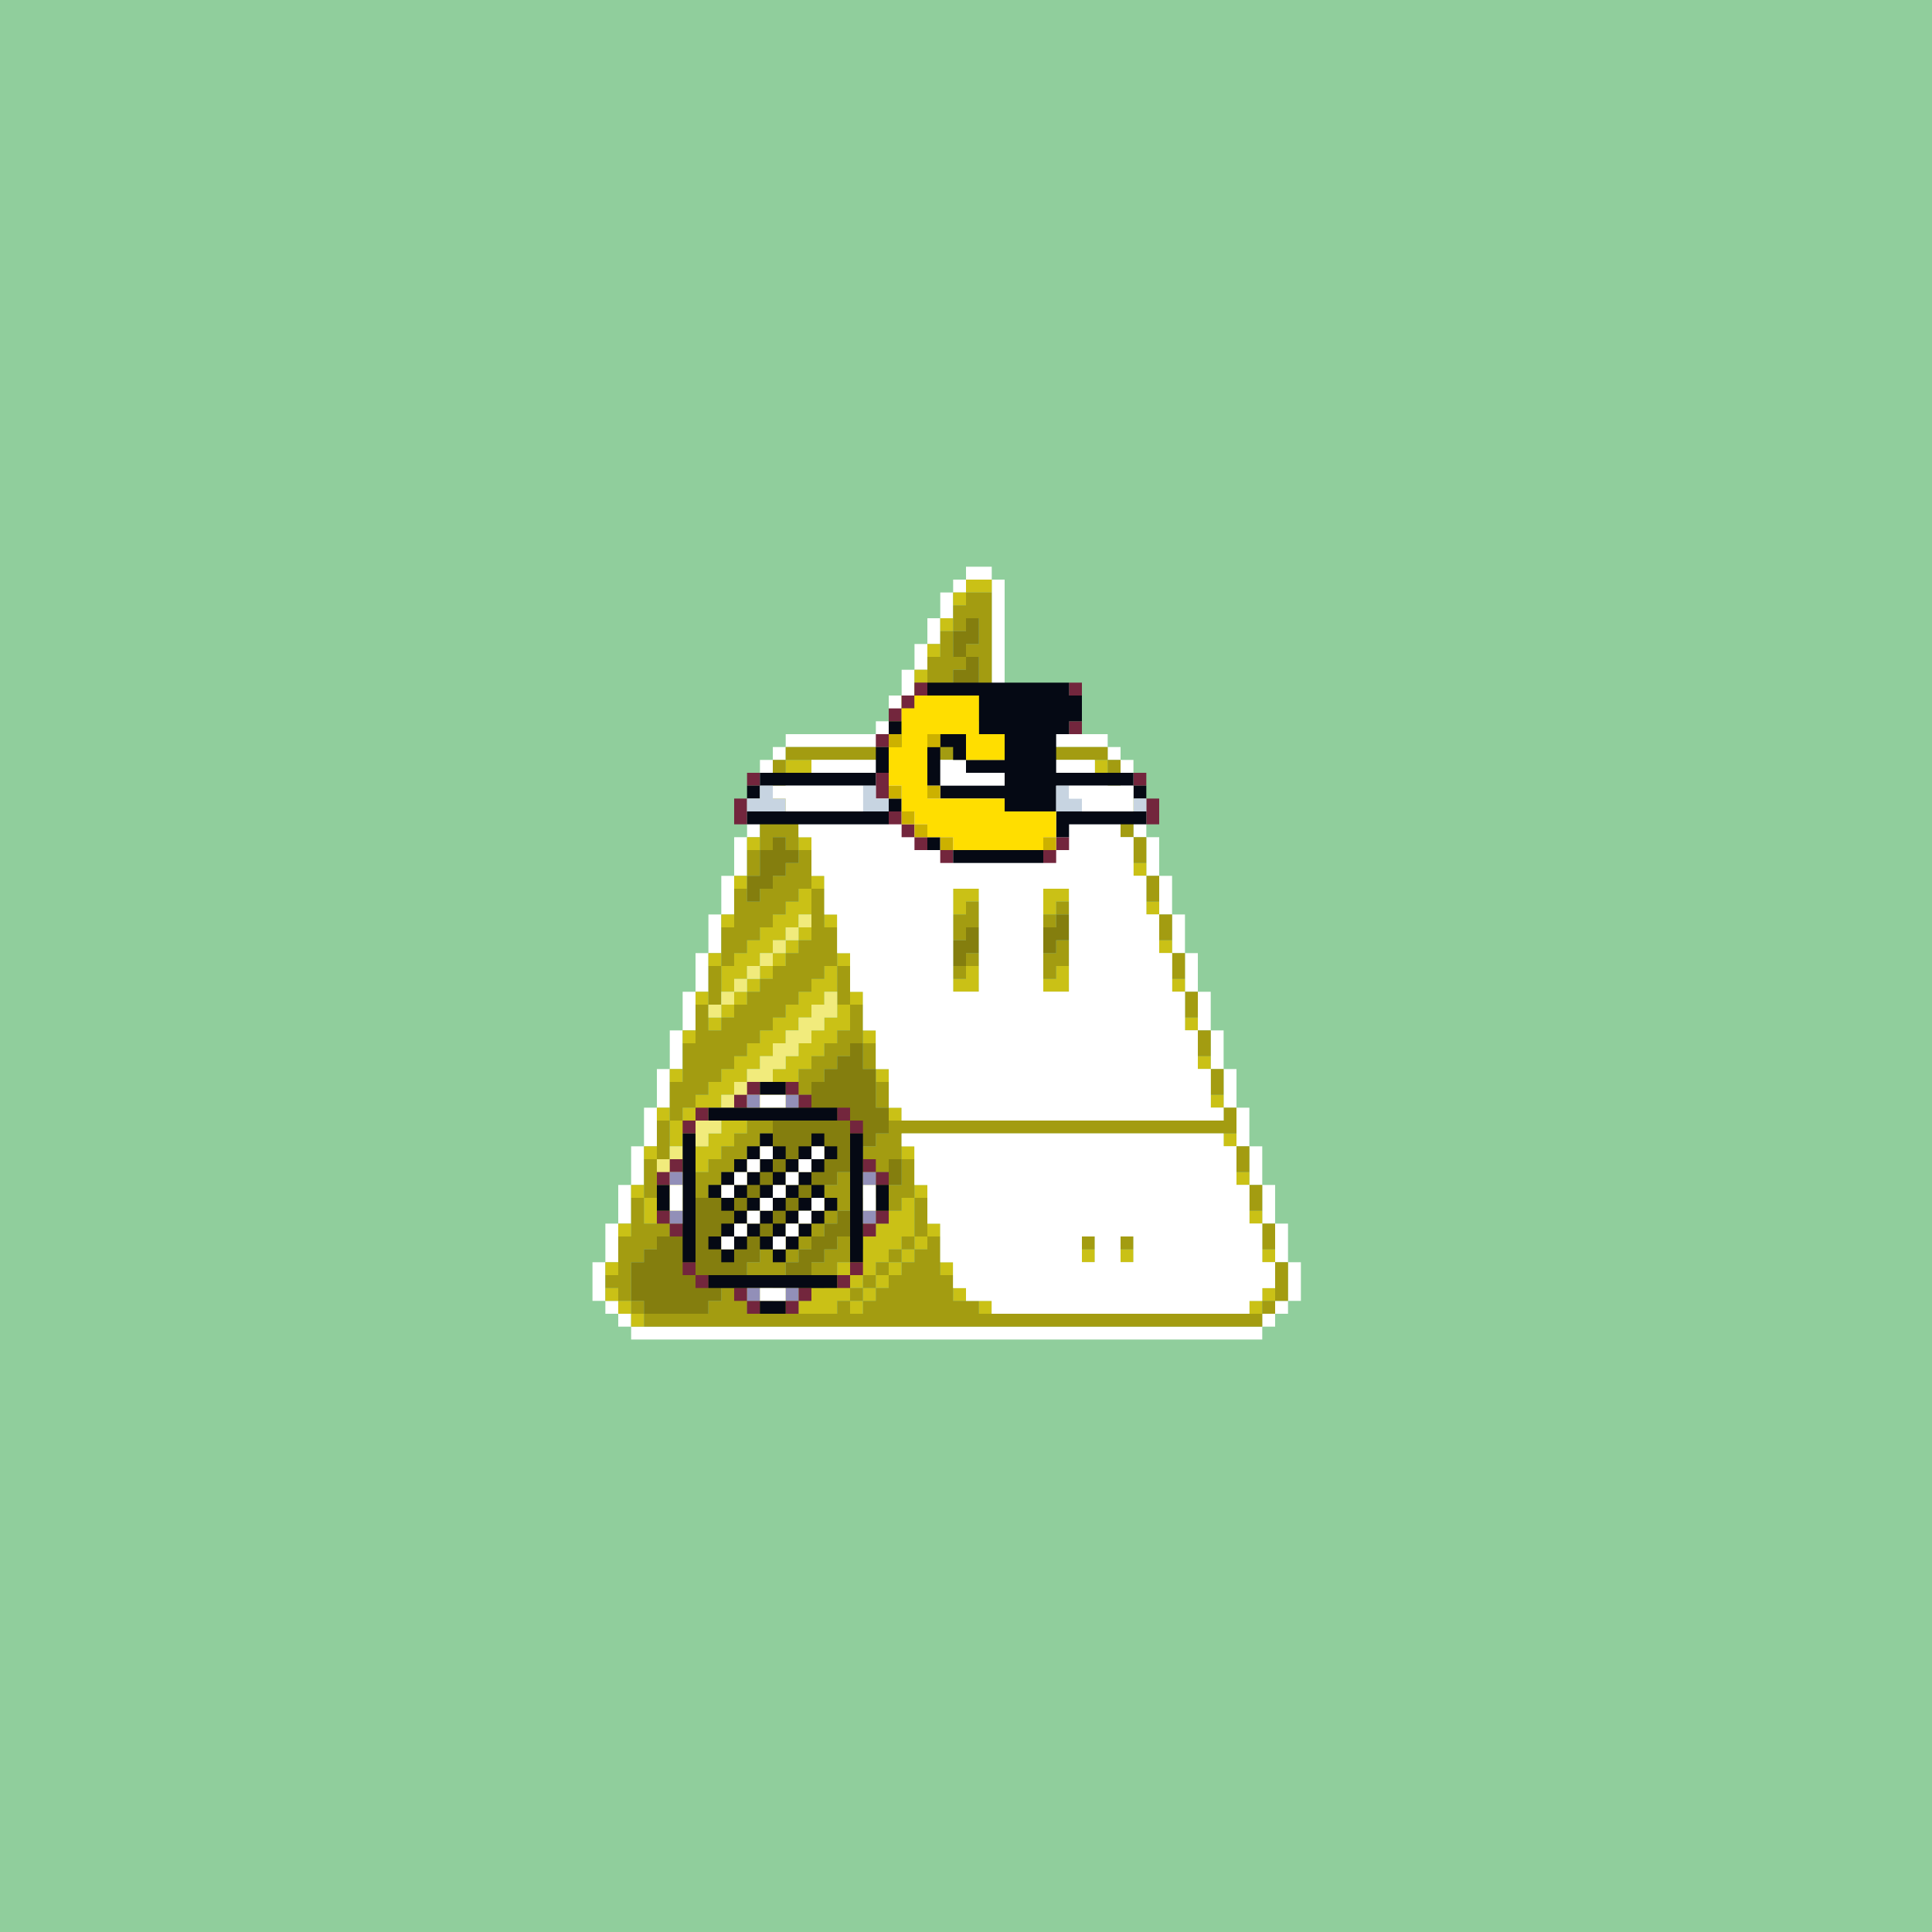 <svg xmlns="http://www.w3.org/2000/svg" xmlns:xlink="http://www.w3.org/1999/xlink" buffered-rendering="static" width="1200px" height="1200px" viewBox="0,0,1200,1200"><rect x="0" y="0" width="1200" height="1200" fill="#333333" stroke="none"/><defs><g id="bk"><path fill="#90CE9C" d="m0,0h1200v1200h-1200z"/></g><g id="bd"><path fill="#fff" d="m600,352h16v8h8v96h64v8h8v8h8v24h8v24h8v24h8v24h8v24h8v24h8v24h8v24h8v24h8v24h8v24h8v24h8v24h8v24h-8v8h-8v8h-8v8h-392v-8h-8v-8h-8v-8h-8v-24h8v-24h8v-24h8v-24h8v-24h8v-24h8v-24h8v-24h8v-24h8v-24h8v-24h8v-24h8v-24h8v-24h8v-8h8v-8h56v-8h8v-16h8v-16h8v-16h8v-16h8v-16h8v-8h8zm1,8h-1v8h-8v16h-8v16h-8v16h-8v16h-8v16h-8v16h-64v8h-8v24h-8v24h-8v24h-8v24h-8v24h-8v24h-8v24h-8v24h-8v24h-8v24h-8v24h-8v24h-8v24h-8v24h8v8h8v8h392v-8h8v-8h8v-24h-8v16h-8v8h-8v8h-160v-8h-16v-8h-8v-16h-8v-24h-8v-24h-8v-24h-8v-8h200v8h8v-24h-8v8h-200v-8h-8v-24h-8v-24h-8v-24h-8v-24h-8v-24h-8v-24h-8v-24h-8v-24h-8v-16h16v-8h176v8h8v16h8v-24h-8v-8h-72v-104zm96,136h-1v24h8v-24zm8,24h-1v24h8v-24zm8,24h-1v24h8v-24zm-120,8h-1v64h16v-64zm56,0h-1v64h16v-64zm72,16h-1v24h8v-24zm8,24h-1v24h8v-24zm8,24h-1v24h8v-24zm8,24h-1v24h8v-24zm8,24h-1v24h8v-24zm16,48h-1v24h8v-24zm8,24h-1v24h8v-24zm8,24h-1v24h8v-24zm-112,8h-1v16h8v-16zm24,0h-1v16h8v-16z"/><path fill="#cac116" d="m600,360h16v8h-16v8h-8v-8h8zm-16,24h8v8h-8zm-8,16h8v8h-8zm-8,16h8v8h-8zm-8,16h8v8h-8zm-8,16h8v8h-8zm48,0h8v16h-16v-8h8zm-112,24h16v8h-16zm192,0h8v8h-8zm8,16h8v8h-8zm-216,8h8v8h-8zm16,0h8v8h-8zm-24,24h8v8h-8zm32,0h8v8h-8zm208,16h8v8h-8zm-248,8h8v8h-8zm48,0h8v8h-8v16h-8v8h8v8h-8v8h-8v8h-8v8h-8v8h-8v8h-8v8h-8v8h-8v-8h8v-8h8v-8h-8v-16h-8v-8h8v8h8v-8h8v-8h8v-8h8v-8h8v-8h8v-8h8zm88,8h16v8h-8v8h-8zm56,0h16v8h-8v8h-8zm64,8h8v8h-8zm-264,8h8v8h-8zm64,0h8v8h-8zm-23,8h-1v8h8v-8zm-8,8h-1v8h8v-8zm239,0h8v8h-8zm-247,8h-1v8h8v-8zm47,0h8v8h-8v16h-8v8h-8v8h-8v8h-8v8h-8v8h-8v8h-8v8h-8v8h-8v8h-8v8h-8v8h-8v8h-8v-16h-8v-8h8v8h8v-8h8v-8h8v-8h8v-8h8v-8h8v-8h8v-8h8v-8h8v-8h8v-8h8v-8h8v-8h8zm-55,8h-1v8h8v-8zm135,0h8v16h-16v-8h8zm56,0h8v16h-16v-8h8zm-199,8h-1v8h8v-8zm271,0h8v8h-8zm-296,8h8v8h-8zm96,0h8v8h-8v16h-8v8h-8v8h-8v8h-8v8h-8v8h-8v8h-8v8h-8v8h-8v8h-8v8h-8v8h-8v8h-8v8h-8v8h-8v8h-8v-16h-8v-8h8v8h8v-8h8v-8h8v-8h8v-8h8v-8h8v-8h8v-8h8v-8h8v-8h8v-8h8v-8h8v-8h8v-8h8v-8h8v-8h8zm208,16h8v8h-8zm-312,8h8v8h-8zm112,0h8v8h-8zm208,16h8v8h-8zm-328,8h8v8h-8zm128,0h8v8h-8zm208,16h8v8h-8zm-200,8h8v8h-8zm208,16h8v8h-8zm-360,8h8v8h-8zm160,0h8v8h-8zm208,16h8v8h-8zm-200,8h8v8h-8v24h8v-8h8v8h-8v8h-8v8h-8v8h-8v8h-8v8h-8v8h-8v-8h-8v8h-24v-8h8v-8h8v-8h8v-8h8v-8h8v-8h8v-8h8v-8h8v-8h8zm208,16h8v8h-8zm-392,8h8v8h-8zm177,8h-1v8h8v-8zm-8,8h-1v8h8v-8zm119,0h8v8h-8zm24,0h8v8h-8zm88,0h8v8h-8zm-239,8h-1v8h8v-8zm-169,0h8v8h-8zm208,0h8v8h-8zm-47,8h-1v8h8v-8zm-8,8h-1v8h8v-8zm-153,0h8v8h8v8h8v8h-8v-8h-8v-8h-8zm216,0h8v8h-8zm192,0h8v8h-8v8h-8v-8h8zm-176,8h8v8h-8z"/><path fill="#a39c11" d="m600,368h16v96h72v8h8v16h-8v-16h-200v32h8v24h8v24h8v24h8v24h8v24h8v24h8v16h-8v-16h-8v8h-8v8h-8v8h-8v8h-8v8h-8v8h-8v8h-8v8h-8v8h-8v8h-8v8h-8v8h-8v8h-8v8h-8v8h-8v8h-8v8h-8v24h8v8h40v-8h8v-8h8v-8h8v-8h8v-8h8v-8h8v-8h8v-8h8v-8h8v-8h8v-8h8v-8h8v-8h8v-8h8v-8h208v-8h8v16h-208v16h8v24h8v24h8v24h8v16h16v8h176v-8h8v-24h8v24h-8v8h-8v8h-384v-8h-8v-8h-8v-8h-8v-8h8v-24h8v-24h8v-24h8v-24h8v-24h8v-24h8v-24h8v-24h8v-24h8v-24h8v8h8v-8h8v-8h8v-8h8v-8h-8v-8h-8v8h-8v16h-8v-16h8v-24h8v-32h8v-8h64v-8h8v8h16v-8h8v-8h8v-8h8v-8h8v-24h-8v8h-8v8h-8v8h-8v8h-8v8h-8v-8h8v-16h8v-16h8v-16h8v-16h8zm1,16h-1v8h-8v16h8v-8h8v-16zm0,64h-1v8h-8v8h16v-16zm95,48h8v24h8v16h-8v-16h-8zm16,48h8v16h-8zm-215,8h-1v8h-8v8h-8v8h-8v8h-8v8h-8v8h-8v24h-8v16h8v-8h8v-8h8v-8h8v-8h8v-8h8v-8h8v-8h8v-32zm103,8h8v16h-8v8h-8v-16h8zm56,0h8v8h-8v8h-8v-8h8zm64,8h8v16h-8zm-64,16h8v16h-8v8h-8v-16h8zm-56,8h8v8h-8v8h-8v-8h8zm128,0h8v16h-8zm-215,8h-1v8h-8v8h-8v8h-8v8h-8v8h-8v8h-8v8h-8v8h-8v8h-8v8h-8v8h-8v8h-8v24h-8v24h-8v16h8v-8h8v-8h8v-8h8v-8h8v-8h8v-8h8v-8h8v-8h8v-8h8v-8h8v-8h8v-8h8v-8h8v-8h8v-8h8v-16h-8v-24zm223,16h8v16h-8zm8,24h8v16h-8zm8,24h8v16h-8zm-208,8h8v16h-8zm224,40h8v16h-8zm-215,8h-1v8h-8v8h-8v8h-8v8h-8v8h-8v8h-8v8h-8v8h-8v8h-8v8h-8v8h-8v8h16v-8h8v-8h8v-8h8v-8h8v-8h8v-8h8v-8h8v-8h8v-8h8v-8h8v-16zm223,16h8v16h-8zm-215,8h-1v8h-8v8h-8v8h-8v8h-8v8h-8v8h-8v8h-8v8h-8v8h24v-8h8v-8h8v-8h8v-8h8v-8h8v-8h8v-24zm223,16h8v16h-8zm-215,8h-1v8h8v-8zm103,0h8v8h-8zm24,0h8v8h-8zm-135,8h-1v8h8v-8zm-8,8h-1v8h8v-8zm-8,8h-1v8h8v-8zm-8,8h-1v8h8v-8zm-8,8h-1v8h8v-8z"/><path fill="#847e0e" d="m600,384h8v16h-8v8h8v24h-8v8h-8v8h-8v8h-8v8h-16v-16h8v-8h8v-8h8v-8h8v-8h8v-8h-8v-16h8zm-120,136h8v8h8v8h-8v8h-8v8h-8v8h-8v-16h8v-16h8zm176,48h8v16h-8v8h-8v-16h8zm-56,8h8v16h-8v8h-8v-16h8zm-72,72h8v16h8v24h8v16h-8v8h-8v8h-8v8h-8v8h-8v8h-8v8h-8v8h-8v8h-8v8h-8v8h-8v8h-8v8h-8v8h-8v8h-40v-8h-8v-24h8v-8h8v-8h8v-8h8v-8h8v-8h8v-8h8v-8h8v-8h8v-8h8v-8h8v-8h8v-8h8v-8h8v-8h8v-8h8v-8h8zm24,72h8v16h-8v8h-8v8h-8v8h-8v8h-8v8h-8v8h-8v8h-8v8h-8v8h-8v8h-16v-8h8v-8h8v-8h8v-8h8v-8h8v-8h8v-8h8v-8h8v-8h8v-8h8v-8h8z"/><path fill="#f1eb7c" d="m496,568h8v8h-8v8h-8v8h-8v8h-8v8h-8v8h-8v8h-8v8h-8v-8h8v-8h8v-8h8v-8h8v-8h8v-8h8v-8h8zm16,48h8v16h-8v8h-8v8h-8v8h-8v8h-8v8h-8v8h-8v8h-8v8h-8v8h-8v8h-8v8h-8v8h-8v8h-8v-16h8v-8h8v-8h8v-8h8v-8h8v-8h8v-8h8v-8h8v-8h8v-8h8v-8h8v-8h8v-8h8z"/></g><g id="h"><path fill="#73263d" d="m568,424h8v8h-8v8h-8v8h-8v-8h8v-8h8zm96,0h8v8h-8zm0,24h8v8h-8zm-120,8h8v8h-8zm-80,24h8v8h-8zm80,0h8v16h-8zm160,0h8v8h-8zm-248,16h8v16h-8zm256,0h8v16h-8zm-160,8h8v8h8v8h8v8h-8v-8h-8v-8h-8zm104,16h8v8h-8v8h-8v-8h8zm-72,8h8v8h-8z"/><path fill="#050914" d="m576,424h88v8h8v16h-8v8h-8v24h48v8h8v8h-8v-8h-48v16h56v8h-48v8h-8v-16h-32v-8h-40v-8h-8v-24h8v-8h16v16h24v-16h-16v-24h-32zm-24,24h8v8h-8zm33,16h-1v24h40v-8h-24v-8h-8v-8zm-41,0h8v16h-8v8h-72v8h-8v-8h8v-8h72zm8,32h8v8h-8v8h-88v-8h88zm24,24h8v8h-8zm16,8h56v8h-56z"/><path fill="#ffde00" d="m568,432h40v24h16v16h-24v-16h-24v40h48v8h32v16h-8v8h-56v-8h-16v-8h-8v-8h-8v-16h-8v-24h8v-24h8z"/><path fill="#ccb100" d="m552,456h8v8h-8zm24,0h8v8h-8zm-24,32h8v8h-8zm24,0h8v8h-8zm-16,16h8v8h8v8h-8v-8h-8zm24,16h8v8h-8zm64,0h8v8h-8z"/><path fill="#c7d4e1" d="m472,488h8v8h8v8h-24v-8h8zm64,0h8v8h8v8h-16zm120,0h8v8h8v8h-16zm48,8h8v8h-8z"/><path fill="#fff" d="m480,488h56v16h-48v-8h-8zm184,0h40v16h-32v-8h-8z"/></g><g id="e"><path fill="#73263d" d="m464,672h8v8h-8v8h-8v-8h8zm24,0h8v8h8v8h-8v-8h-8zm-56,16h8v8h-8v8h-8v-8h8zm88,0h8v8h8v8h-8v-8h-8zm-104,32h8v8h-8v8h-8v-8h8zm120,0h8v8h8v8h-8v-8h-8zm-128,32h8v8h8v8h-8v-8h-8zm136,0h8v8h-8v8h-8v-8h8zm-120,32h8v8h8v8h-8v-8h-8zm104,0h8v8h-8v8h-8v-8h8zm-72,16h8v8h8v8h-8v-8h-8zm40,0h8v8h-8v8h-8v-8h8z"/><path fill="#050914" d="m472,672h16v8h-16zm-32,16h80v8h-80zm-16,16h8v80h-8zm48,0h8v8h8v8h8v-8h8v-8h8v8h8v8h-8v8h-8v8h8v8h8v8h-8v8h-8v8h-8v8h-8v8h-8v-8h-8v-8h-8v8h-8v8h-8v-8h-8v-8h8v-8h8v-8h-8v-8h-8v-8h8v-8h8v-8h8v-8h8zm56,0h8v80h-8zm-55,8h-1v8h8v-8zm32,0h-1v8h8v-8zm-40,8h-1v8h8v-8zm16,0h-1v8h8v-8zm16,0h-1v8h8v-8zm-40,8h-1v8h8v-8zm16,0h-1v8h8v-8zm16,0h-1v8h8v-8zm-40,8h-1v8h8v-8zm16,0h-1v8h8v-8zm16,0h-1v8h8v-8zm16,0h-1v8h8v-8zm-89,0h8v16h-8zm136,0h8v16h-8zm-87,8h-1v8h8v-8zm16,0h-1v8h8v-8zm16,0h-1v8h8v-8zm16,0h-1v8h8v-8zm-40,8h-1v8h8v-8zm16,0h-1v8h8v-8zm16,0h-1v8h8v-8zm-40,8h-1v8h8v-8zm16,0h-1v8h8v-8zm16,0h-1v8h8v-8zm-40,8h-1v8h8v-8zm32,0h-1v8h8v-8zm-41,24h80v8h-80zm32,16h16v8h-16z"/><path fill="#928fb8" d="m464,680h8v8h-8zm24,0h8v8h-8zm-72,48h8v8h-8zm120,0h8v8h-8zm-120,24h8v8h-8zm120,0h8v8h-8zm-72,48h8v8h-8zm24,0h8v8h-8z"/><path fill="#fff" d="m472,680h16v8h-16zm0,32h8v8h-8v8h-8v8h-8v8h-8v-8h8v-8h8v-8h8zm32,0h8v8h-8v8h-8v8h-8v8h-8v8h-8v8h-8v8h-8v8h-8v-8h8v-8h8v-8h8v-8h8v-8h8v-8h8v-8h8zm-88,24h8v16h-8zm120,0h8v16h-8zm-32,8h8v8h-8v8h-8v8h-8v8h-8v-8h8v-8h8v-8h8zm-32,56h16v8h-16z"/></g><g id="f"><path fill="#fff" d="m504,472h176v8h8v16h8v24h8v24h8v24h8v24h8v24h8v24h8v24h8v24h8v8h-200v-8h-8v-24h-8v-24h-8v-24h-8v-24h-8v-24h-8v-24h-8v-24h-8v-24h-8v-16h16zm89,80h-1v64h16v-64zm56,0h-1v64h16v-64zm-89,152h200v8h8v24h8v24h8v24h8v16h-8v8h-8v8h-160v-8h-16v-8h-8v-16h-8v-24h-8v-24h-8v-24h-8zm113,64h-1v16h8v-16zm24,0h-1v16h8v-16z"/></g></defs><use href="#bk"/><use href="#bd"/><use href="#f"/><use href="#h"/><use href="#e"/></svg>